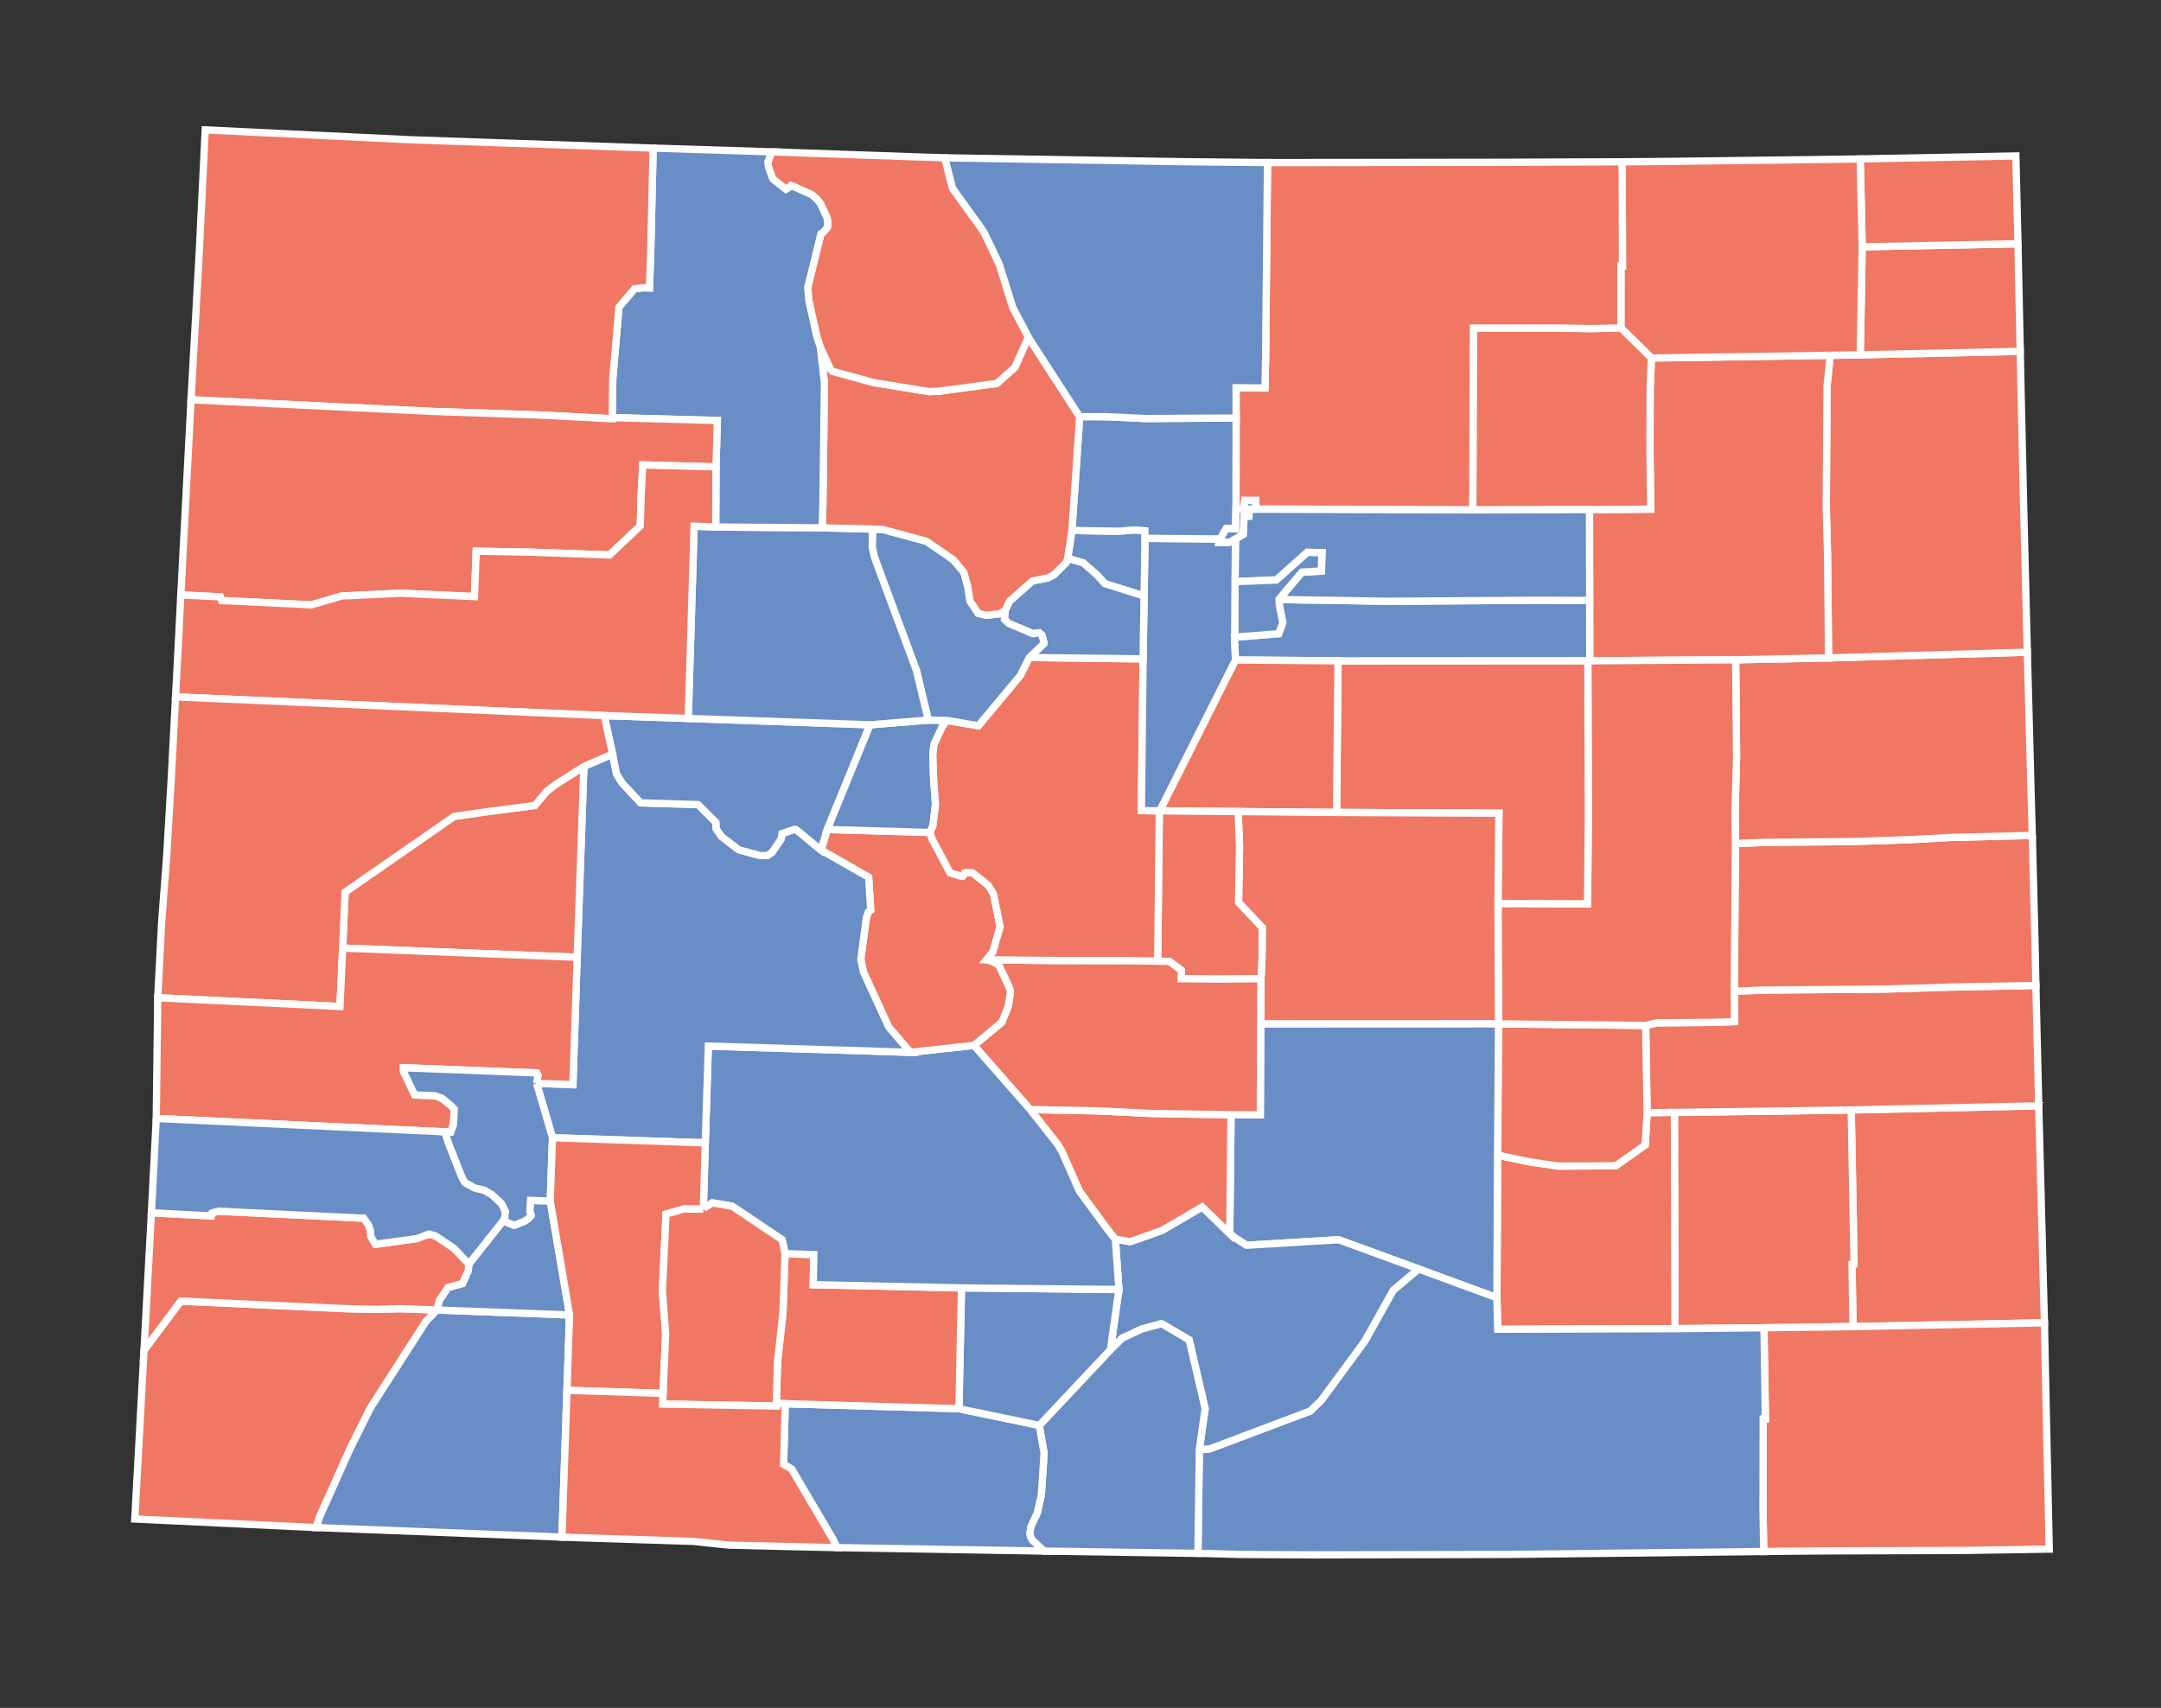<?xml version="1.0" encoding="UTF-8" standalone="no"?>
<!-- Created with Inkscape (http://www.inkscape.org/) -->
<svg
   xmlns:dc="http://purl.org/dc/elements/1.1/"
   xmlns:cc="http://creativecommons.org/ns#"
   xmlns:rdf="http://www.w3.org/1999/02/22-rdf-syntax-ns#"
   xmlns:svg="http://www.w3.org/2000/svg"
   xmlns="http://www.w3.org/2000/svg"
   xmlns:sodipodi="http://sodipodi.sourceforge.net/DTD/sodipodi-0.dtd"
   xmlns:inkscape="http://www.inkscape.org/namespaces/inkscape"
   width="274.928"
   height="217.286"
   id="svg8605"
   sodipodi:version="0.32"
   inkscape:version="0.46"
   version="1.0"
   sodipodi:docname="Colorado_Presidential_Election_Results_by_County,_2008.svg"
   inkscape:output_extension="org.inkscape.output.svg.inkscape">
  <rect width="100%" height="100%" fill="#333333" stroke="none"/>
  <defs
     id="defs8607">
    <linearGradient
       id="linearGradient13400">
      <stop
         style="stop-color:#ffff00;stop-opacity:1;"
         offset="0"
         id="stop13402" />
      <stop
         style="stop-color:#000080;stop-opacity:1;"
         offset="1"
         id="stop13404" />
    </linearGradient>
    <linearGradient
       id="linearGradient15484">
      <stop
         id="stop15486"
         offset="0"
         style="stop-color:#ffff00;stop-opacity:1;" />
      <stop
         id="stop15488"
         offset="1"
         style="stop-color:#008000;stop-opacity:1;" />
    </linearGradient>
    <inkscape:perspective
       sodipodi:type="inkscape:persp3d"
       inkscape:vp_x="0 : 526.18109 : 1"
       inkscape:vp_y="0 : 1000 : 0"
       inkscape:vp_z="744.09448 : 526.18109 : 1"
       inkscape:persp3d-origin="372.04724 : 350.78739 : 1"
       id="perspective8613" />
  </defs>
  <sodipodi:namedview
     id="base"
     pagecolor="#ffffff"
     bordercolor="#666666"
     borderopacity="1.0"
     gridtolerance="10000"
     guidetolerance="10"
     objecttolerance="10"
     inkscape:pageopacity="0.0"
     inkscape:pageshadow="2"
     inkscape:zoom="1.691197"
     inkscape:cx="132.58106"
     inkscape:cy="110.03251"
     inkscape:document-units="px"
     inkscape:current-layer="layer1"
     showgrid="false"
     showguides="true"
     inkscape:guide-bbox="true"
     inkscape:window-width="1280"
     inkscape:window-height="750"
     inkscape:window-x="-8"
     inkscape:window-y="-8" />
  <g
     inkscape:label="Layer 1"
     inkscape:groupmode="layer"
     id="layer1"
     transform="translate(-87.199,-165.554)">
    <path
       style="font-size:12px;fill:#f07763;fill-opacity:1;fill-rule:nonzero;stroke:#ffffff;stroke-width:0.925;stroke-miterlimit:4;stroke-dasharray:none"
       d="M 142.787,332.223 L 141.402,333.667 L 134.466,344.463 L 134.236,344.851 L 131.73,349.902 L 127.831,358.61 L 127.481,359.904 L 104.348,358.812 L 105.519,337.348 L 110.198,331.086 L 131.152,332.052 L 135.101,332.146 L 138.095,332.056 L 142.787,332.223"
       id="CO_Montezuma"
       inkscape:label="Montezuma, CO" />
    <path
       style="font-size:12px;fill:#698dc5;fill-opacity:1;fill-rule:nonzero;stroke:#ffffff;stroke-width:0.925;stroke-miterlimit:4;stroke-dasharray:none"
       d="M 142.787,332.223 L 159.662,332.849 L 158.69,361.114 L 127.481,359.904 L 127.831,358.61 L 131.73,349.902 L 134.236,344.851 L 134.466,344.463 L 141.402,333.667 L 142.787,332.223"
       id="CO_La_Plata"
       inkscape:label="La Plata, CO" />
    <path
       style="font-size:12px;fill:#f07763;fill-opacity:1;fill-rule:nonzero;stroke:#ffffff;stroke-width:0.925;stroke-miterlimit:4;stroke-dasharray:none"
       d="M 322.715,306.771 L 346.573,306.243 L 346.58,306.519 L 347.185,329.691 L 347.297,333.851 L 322.946,334.328 L 322.818,326.4 L 323.062,326.379 L 323.069,325.747 L 322.715,306.771"
       id="CO_Prowers"
       inkscape:label="Prowers, CO" />
    <path
       style="font-size:12px;fill:#f07763;fill-opacity:1;fill-rule:nonzero;stroke:#ffffff;stroke-width:0.925;stroke-miterlimit:4;stroke-dasharray:none"
       d="M 322.715,306.771 L 323.069,325.747 L 323.062,326.379 L 322.818,326.4 L 322.946,334.328 L 311.616,334.486 L 300.299,334.598 L 300.226,307.085 L 322.715,306.771"
       id="CO_Bent"
       inkscape:label="Bent, CO" />
    <path
       style="font-size:12px;fill:#f07763;fill-opacity:1;fill-rule:nonzero;stroke:#ffffff;stroke-width:0.925;stroke-miterlimit:4;stroke-dasharray:none"
       d="M 307.844,291.672 L 311.601,291.516 L 326.949,291.389 L 335.345,291.142 L 346.21,290.928 L 346.573,306.243 L 322.715,306.771 L 300.226,307.085 L 296.75,307.138 L 296.566,296.011 L 298,295.69 L 305.226,295.622 L 307.882,295.53 L 307.844,291.672"
       id="CO_Kiowa"
       inkscape:label="Kiowa, CO" />
    <path
       style="font-size:12px;fill:#f07763;fill-opacity:1;fill-rule:nonzero;stroke:#ffffff;stroke-width:0.925;stroke-miterlimit:4;stroke-dasharray:none"
       d="M 345.754,271.841 L 346.143,287.291 L 346.21,290.928 L 335.345,291.142 L 326.949,291.389 L 311.601,291.516 L 307.844,291.672 L 307.983,272.868 L 311.755,272.728 L 323.102,272.614 L 330.392,272.37 L 335.358,272.1 L 345.754,271.841"
       id="CO_Cheyenne"
       inkscape:label="Cheyenne, CO" />
    <path
       style="font-size:12px;fill:#f07763;fill-opacity:1;fill-rule:nonzero;stroke:#ffffff;stroke-width:0.925;stroke-miterlimit:4;stroke-dasharray:none"
       d="M 308.02,249.498 L 319.835,249.254 L 345.12,248.532 L 345.129,248.788 L 345.642,268.03 L 345.754,271.841 L 335.358,272.1 L 330.392,272.37 L 323.102,272.614 L 311.755,272.728 L 307.983,272.868 L 307.938,268.962 L 308.132,261.88 L 308.02,249.498"
       id="CO_Kit_Carson"
       inkscape:label="Kit Carson, CO" />
    <path
       style="font-size:12px;fill:#f07763;fill-opacity:1;fill-rule:nonzero;stroke:#ffffff;stroke-width:0.925;stroke-miterlimit:4;stroke-dasharray:none"
       d="M 323.863,210.697 L 344.217,210.255 L 344.299,214.264 L 344.644,229.56 L 345.12,248.532 L 319.835,249.254 L 319.7,236.051 L 319.537,230.058 L 319.644,214.614 L 320.05,210.758 L 323.863,210.697"
       id="CO_Yuma"
       inkscape:label="Yuma, CO" />
    <path
       style="font-size:12px;fill:#f07763;fill-opacity:1;fill-rule:nonzero;stroke:#ffffff;stroke-width:0.925;stroke-miterlimit:4;stroke-dasharray:none"
       d="M 289.416,230.386 L 297.215,230.334 L 297.113,223.029 L 297.137,214.933 L 297.3,211.102 L 320.05,210.758 L 319.644,214.614 L 319.537,230.058 L 319.7,236.051 L 319.835,249.254 L 308.02,249.498 L 289.454,249.622 L 289.416,230.386"
       id="CO_Washington"
       inkscape:label="Washington, CO" />
    <path
       style="font-size:12px;fill:#f07763;fill-opacity:1;fill-rule:nonzero;stroke:#ffffff;stroke-width:0.925;stroke-miterlimit:4;stroke-dasharray:none"
       d="M 343.932,196.563 L 343.977,198.871 L 344.217,210.255 L 323.863,210.697 L 324.113,196.958 L 343.932,196.563"
       id="CO_Phillips"
       inkscape:label="Phillips, CO" />
    <path
       style="font-size:12px;fill:#f07763;fill-opacity:1;fill-rule:nonzero;stroke:#ffffff;stroke-width:0.925;stroke-miterlimit:4;stroke-dasharray:none"
       d="M 324.921,185.75 L 343.665,185.396 L 343.932,196.563 L 324.113,196.958 L 323.859,185.78 L 324.921,185.75"
       id="CO_Sedgwick"
       inkscape:label="Sedgwick, CO" />
    <path
       style="font-size:12px;fill:#f07763;fill-opacity:1;fill-rule:nonzero;stroke:#ffffff;stroke-width:0.925;stroke-miterlimit:4;stroke-dasharray:none"
       d="M 293.526,186.14 L 299.845,186.085 L 323.859,185.78 L 324.113,196.958 L 323.863,210.697 L 320.05,210.758 L 297.3,211.102 L 293.416,207.276 L 293.418,199.385 L 293.615,199.381 L 293.583,187.166 L 293.526,186.14"
       id="CO_Logan"
       inkscape:label="Logan, CO" />
    <path
       style="font-size:12px;fill:#f07763;fill-opacity:1;fill-rule:nonzero;stroke:#ffffff;stroke-width:0.925;stroke-miterlimit:4;stroke-dasharray:none"
       d="M 289.416,230.386 L 274.569,230.43 L 274.657,207.291 L 285.43,207.29 L 289.623,207.357 L 293.416,207.276 L 297.3,211.102 L 297.137,214.933 L 297.113,223.029 L 297.215,230.334 L 289.416,230.386"
       id="CO_Morgan"
       inkscape:label="Morgan, CO" />
    <path
       style="font-size:12px;fill:#f07763;fill-opacity:1;fill-rule:nonzero;stroke:#ffffff;stroke-width:0.925;stroke-miterlimit:4;stroke-dasharray:none"
       d="M 311.616,334.486 L 322.946,334.328 L 347.297,333.851 L 347.528,345.127 L 347.91,362.642 L 337.015,362.81 L 318.918,362.873 L 314.503,362.911 L 311.583,362.947 L 311.494,357.416 L 311.519,346.074 L 311.795,346.064 L 311.616,334.486"
       id="CO_Baca"
       inkscape:label="Baca, CO" />
    <path
       style="font-size:12px;fill:#f07763;fill-opacity:1;fill-rule:nonzero;stroke:#ffffff;stroke-width:0.925;stroke-miterlimit:4;stroke-dasharray:none"
       d="M 300.226,307.085 L 300.299,334.598 L 277.741,334.676 L 277.642,330.665 L 277.723,312.451 L 278.577,312.702 L 281.884,313.387 L 285.453,313.91 L 292.76,313.87 L 296.504,311.226 L 296.75,307.138 L 300.226,307.085"
       id="CO_Otero"
       inkscape:label="Otero, CO" />
    <path
       style="font-size:12px;fill:#f07763;fill-opacity:1;fill-rule:nonzero;stroke:#ffffff;stroke-width:0.925;stroke-miterlimit:4;stroke-dasharray:none"
       d="M 277.85,295.82 L 296.566,296.011 L 296.75,307.138 L 296.504,311.226 L 292.76,313.87 L 285.453,313.91 L 281.884,313.387 L 278.577,312.702 L 277.723,312.451 L 277.85,295.82"
       id="CO_Crowley"
       inkscape:label="Crowley, CO" />
    <path
       style="font-size:12px;fill:#f07763;fill-opacity:1;fill-rule:nonzero;stroke:#ffffff;stroke-width:0.925;stroke-miterlimit:4;stroke-dasharray:none"
       d="M 308.02,249.498 L 308.132,261.88 L 307.938,268.962 L 307.983,272.868 L 307.844,291.672 L 307.882,295.53 L 305.226,295.622 L 298,295.69 L 296.566,296.011 L 277.85,295.82 L 277.78,280.497 L 289.172,280.549 L 289.275,269.03 L 289.208,249.612 L 289.454,249.622 L 308.02,249.498"
       id="CO_Lincoln"
       inkscape:label="Lincoln, CO" />
    <path
       style="font-size:12px;fill:#f07763;fill-opacity:1;fill-rule:nonzero;stroke:#ffffff;stroke-width:0.925;stroke-miterlimit:4;stroke-dasharray:none"
       d="M 277.78,280.497 L 277.899,269.017 L 257.239,268.918 L 257.428,249.629 L 289.208,249.612 L 289.275,269.03 L 289.172,280.549 L 277.78,280.497"
       id="CO_Elbert"
       inkscape:label="Elbert, CO" />
    <path
       style="font-size:12px;fill:#698dc5;fill-opacity:1;fill-rule:nonzero;stroke:#ffffff;stroke-width:0.925;stroke-miterlimit:4;stroke-dasharray:none"
       d="M 249.916,241.834 L 252.76,241.876 L 254.978,241.903 L 263.825,242.051 L 282.298,241.922 L 289.44,241.943 L 289.454,249.622 L 289.208,249.612 L 257.428,249.629 L 244.382,249.524 L 244.249,247.07 L 244.261,246.687 L 244.255,246.626 L 244.289,246.623 L 249.895,246.172 L 250.392,244.76 L 249.952,242.506 L 249.954,242.124"
       id="CO_Arapahoe"
       sodipodi:nodetypes="cccccccccccccccccc"
       inkscape:label="Arapahoe, CO" />
    <path
       style="font-size:12px;fill:#f07763;fill-opacity:1;fill-rule:nonzero;stroke:#ffffff;stroke-width:0.925;stroke-miterlimit:4;stroke-dasharray:none"
       d="M 277.772,186.203 L 293.526,186.14 L 293.583,187.166 L 293.615,199.381 L 293.418,199.385 L 293.416,207.276 L 289.623,207.357 L 285.43,207.29 L 274.657,207.291 L 274.569,230.43 L 246.927,230.307 L 246.968,229.22 L 245.561,229.216 L 245.462,230.313 L 244.443,230.328 L 244.46,218.737 L 244.454,214.889 L 248.134,214.914 L 248.213,211.028 L 248.456,186.24 L 277.772,186.203"
       id="CO_Weld"
       sodipodi:nodetypes="ccccccccccccccccccccc"
       inkscape:label="Weld, CO" />
    <path
       style="font-size:12px;fill:#698dc5;fill-opacity:1;fill-rule:nonzero;stroke:#ffffff;stroke-width:0.925;stroke-miterlimit:4;stroke-dasharray:none"
       d="M 246.15,230.34 L 274.569,230.43 L 289.416,230.386 L 289.44,241.943 L 282.298,241.922 L 263.825,242.051 L 254.978,241.903 L 252.76,241.876 L 249.918,241.805 L 252.834,238.372 L 255.328,238.212 L 255.389,235.864 L 253.517,235.814 L 249.593,239.314 L 244.324,239.555 L 244.382,234.117 L 245.362,233.544 L 245.487,231.215 L 246.096,231.237"
       id="CO_Adams"
       sodipodi:nodetypes="ccccccccccccccccccc"
       inkscape:label="Adams, CO" />
    <path
       style="font-size:12px;fill:#698dc5;fill-opacity:1;fill-rule:nonzero;stroke:#ffffff;stroke-width:0.925;stroke-miterlimit:4;stroke-dasharray:none"
       d="M 244.324,239.555 L 249.581,239.349 L 253.541,235.825 L 255.389,235.896 L 255.282,238.194 L 252.83,238.343 L 249.924,241.769 L 249.952,242.506 L 250.392,244.76 L 249.895,246.172 L 244.289,246.623 L 244.287,245.008 L 244.294,244.372 L 244.324,239.555"
       id="CO_Denver"
       sodipodi:nodetypes="cccccccccccccc"
       inkscape:label="Denver, CO" />
    <path
       style="font-size:12px;fill:#f07763;fill-opacity:1;fill-rule:nonzero;stroke:#ffffff;stroke-width:0.925;stroke-miterlimit:4;stroke-dasharray:none"
       d="M 244.382,249.524 L 257.428,249.629 L 257.239,268.918 L 244.718,268.809 L 234.735,268.714 L 244.382,249.524"
       id="CO_Douglas"
       inkscape:label="Douglas, CO" />
    <path
       style="font-size:12px;fill:#f07763;fill-opacity:1;fill-rule:nonzero;stroke:#ffffff;stroke-width:0.925;stroke-miterlimit:4;stroke-dasharray:none"
       d="M 277.78,280.497 L 277.85,295.82 L 247.593,295.832 L 247.621,290.076 L 247.759,287.387 L 247.785,283.567 L 244.772,280.367 L 244.897,273.243 L 244.718,268.809 L 257.239,268.918 L 277.899,269.017 L 277.78,280.497"
       id="CO_El_Paso"
       inkscape:label="El Paso, CO" />
    <path
       style="font-size:12px;fill:#f07763;fill-opacity:1;fill-rule:nonzero;stroke:#ffffff;stroke-width:0.925;stroke-miterlimit:4;stroke-dasharray:none"
       d="M 234.691,268.718 L 234.735,268.714 L 244.718,268.809 L 244.897,273.243 L 244.772,280.367 L 247.785,283.567 L 247.759,287.387 L 247.621,290.076 L 241.916,290.122 L 237.479,290.07 L 237.493,289.007 L 235.965,287.875 L 234.486,287.834 L 234.691,268.718"
       id="CO_Teller"
       inkscape:label="Teller, CO" />
    <path
       style="font-size:12px;fill:#698dc5;fill-opacity:1;fill-rule:nonzero;stroke:#ffffff;stroke-width:0.925;stroke-miterlimit:4;stroke-dasharray:none"
       d="M 247.593,295.832 L 277.85,295.82 L 277.723,312.451 L 277.642,330.665 L 267.663,326.998 L 257.51,323.285 L 245.779,323.986 L 244.282,323.022 L 243.652,322.519 L 243.815,307.378 L 247.539,307.396 L 247.593,295.832"
       id="CO_Pueblo"
       inkscape:label="Pueblo, CO" />
    <path
       style="font-size:12px;fill:#698dc5;fill-opacity:1;fill-rule:nonzero;stroke:#ffffff;stroke-width:0.925;stroke-miterlimit:4;stroke-dasharray:none"
       d="M 267.663,326.998 L 277.642,330.665 L 277.741,334.676 L 300.299,334.598 L 311.616,334.486 L 311.795,346.064 L 311.519,346.074 L 311.494,357.416 L 311.583,362.947 L 279.526,363.316 L 254.324,363.375 L 244.99,363.32 L 239.606,363.178 L 239.782,350.003 L 241.11,349.888 L 253.858,345.084 L 255.238,343.781 L 260.834,336.177 L 264.435,329.724 L 267.663,326.998"
       id="CO_Las_Animas"
       inkscape:label="Las Animas, CO" />
    <path
       style="font-size:12px;fill:#698dc5;fill-opacity:1;fill-rule:nonzero;stroke:#ffffff;stroke-width:0.925;stroke-miterlimit:4;stroke-dasharray:none"
       d="M 229.093,323.217 L 230.966,323.521 L 231.147,323.474 L 235.044,322.091 L 240.158,319.097 L 243.652,322.519 L 244.282,323.022 L 245.779,323.986 L 257.51,323.285 L 267.663,326.998 L 264.435,329.724 L 260.834,336.177 L 255.238,343.781 L 253.858,345.084 L 241.11,349.888 L 239.782,350.003 L 240.516,344.756 L 238.489,336.031 L 235.085,334.015 L 234.868,333.99 L 232.475,334.639 L 229.986,335.792 L 228.468,337.278 L 229.55,329.611 L 229.093,323.217"
       id="CO_Huerfano"
       inkscape:label="Huerfano, CO" />
    <path
       style="font-size:12px;fill:#698dc5;fill-opacity:1;fill-rule:nonzero;stroke:#ffffff;stroke-width:0.925;stroke-miterlimit:4;stroke-dasharray:none"
       d="M 219.416,346.904 L 228.468,337.278 L 229.986,335.792 L 232.475,334.639 L 234.868,333.99 L 235.085,334.015 L 238.489,336.031 L 240.516,344.756 L 239.782,350.003 L 239.606,363.178 L 237.327,363.155 L 220.005,362.892 L 218.53,361.51 L 218.293,361.056 L 218.212,360.66 L 218.352,359.756 L 219.17,358.023 L 219.672,355.798 L 220.029,350.457 L 219.416,346.904"
       id="CO_Costilla"
       inkscape:label="Costilla, CO" />
    <path
       style="font-size:12px;fill:#698dc5;fill-opacity:1;fill-rule:nonzero;stroke:#ffffff;stroke-width:0.925;stroke-miterlimit:4;stroke-dasharray:none"
       d="M 209.198,344.781 L 219.416,346.904 L 220.029,350.457 L 219.672,355.798 L 219.17,358.023 L 218.352,359.756 L 218.212,360.66 L 218.293,361.056 L 218.53,361.51 L 220.005,362.892 L 209.985,362.722 L 193.649,362.45 L 193.228,361.485 L 187.911,352.46 L 186.891,351.871 L 187.104,344.142 L 209.198,344.781"
       id="CO_Conejos"
       inkscape:label="Conejos, CO" />
    <path
       style="font-size:12px;fill:#698dc5;fill-opacity:1;fill-rule:nonzero;stroke:#ffffff;stroke-width:0.925;stroke-miterlimit:4;stroke-dasharray:none"
       d="M 229.55,329.611 L 228.468,337.278 L 219.416,346.904 L 209.198,344.781 L 209.522,329.407 L 229.55,329.611"
       id="CO_Alamosa"
       inkscape:label="Alamosa, CO" />
    <path
       style="font-size:12px;fill:#f07763;fill-opacity:1;fill-rule:nonzero;stroke:#ffffff;stroke-width:0.925;stroke-miterlimit:4;stroke-dasharray:none"
       d="M 187.078,325.049 L 190.736,325.175 L 190.665,328.999 L 209.522,329.407 L 209.198,344.781 L 187.104,344.142 L 185.976,344.086 L 186.111,338.87 L 186.805,332.595 L 187.078,325.049"
       id="CO_Rio_Grande"
       inkscape:label="Rio Grande, CO" />
    <path
       style="font-size:12px;fill:#f07763;fill-opacity:1;fill-rule:nonzero;stroke:#ffffff;stroke-width:0.925;stroke-miterlimit:4;stroke-dasharray:none"
       d="M 218.253,306.713 L 226.795,306.884 L 233.844,307.221 L 243.815,307.378 L 243.652,322.519 L 240.158,319.097 L 235.044,322.091 L 231.147,323.474 L 230.966,323.521 L 229.093,323.217 L 228.091,321.965 L 224.521,317.102 L 222.303,312.075 L 221.759,311.152 L 218.253,306.713"
       id="CO_Custer"
       inkscape:label="Custer, CO" />
    <path
       style="font-size:12px;fill:#f07763;fill-opacity:1;fill-rule:nonzero;stroke:#ffffff;stroke-width:0.925;stroke-miterlimit:4;stroke-dasharray:none"
       d="M 234.486,287.834 L 235.965,287.875 L 237.493,289.007 L 237.479,290.07 L 241.916,290.122 L 247.621,290.076 L 247.539,307.396 L 243.815,307.378 L 233.844,307.221 L 226.795,306.884 L 218.253,306.713 L 211.105,298.555 L 214.666,295.603 L 215.49,293.517 L 215.745,291.829 L 215.74,291.614 L 215.52,291.005 L 214.297,288.416 L 214.177,288.289 L 213.53,287.915 L 212.706,287.661 L 220.625,287.749 L 230.431,287.766 L 234.486,287.834"
       id="CO_Fremont"
       inkscape:label="Fremont, CO" />
    <path
       style="font-size:12px;fill:#698dc5;fill-opacity:1;fill-rule:nonzero;stroke:#ffffff;stroke-width:0.925;stroke-miterlimit:4;stroke-dasharray:none"
       d="M 203.023,299.437 L 211.105,298.555 L 218.253,306.713 L 221.759,311.152 L 222.303,312.075 L 224.521,317.102 L 228.091,321.965 L 229.093,323.217 L 229.55,329.611 L 209.522,329.407 L 190.665,328.999 L 190.736,325.175 L 187.078,325.049 L 186.697,323.276 L 180.736,319.28 L 180.345,319.02 L 177.829,318.591 L 176.821,319.217 L 176.683,319.4 L 176.927,310.958 L 177.317,298.642 L 203.023,299.437"
       id="CO_Saguache"
       inkscape:label="Saguache, CO" />
    <path
       style="font-size:12px;fill:#f07763;fill-opacity:1;fill-rule:nonzero;stroke:#ffffff;stroke-width:0.925;stroke-miterlimit:4;stroke-dasharray:none"
       d="M 192.446,271.086 L 205.53,271.47 L 205.785,272.295 L 208.078,276.602 L 209.501,277.037 L 209.672,277.039 L 209.835,276.827 L 209.913,276.619 L 210.136,276.548 L 210.942,276.595 L 212.94,278.192 L 213.605,279.289 L 214.44,283.448 L 213.531,286.648 L 212.706,287.661 L 213.53,287.915 L 214.177,288.289 L 214.297,288.416 L 215.52,291.005 L 215.74,291.614 L 215.745,291.829 L 215.49,293.517 L 214.666,295.603 L 211.105,298.555 L 203.023,299.437 L 200.269,296.236 L 197.034,289.192 L 196.713,287.605 L 197.433,282.23 L 197.685,281.549 L 197.974,281.34 L 197.707,277.159 L 191.654,273.711 L 192.446,271.086"
       id="CO_Chaffee"
       inkscape:label="Chaffee, CO" />
    <path
       style="font-size:12px;fill:#698dc5;fill-opacity:1;fill-rule:nonzero;stroke:#ffffff;stroke-width:0.925;stroke-miterlimit:4;stroke-dasharray:none"
       d="M 165.132,261.488 L 165.646,264.046 L 166.392,265.215 L 168.698,267.697 L 175.549,267.904 L 176.016,267.929 L 178.285,270.179 L 178.327,271.022 L 179.011,271.994 L 181.187,273.668 L 183.91,274.404 L 184.775,274.408 L 185.388,274.031 L 186.566,272.328 L 186.685,271.608 L 188.241,271.078 L 188.474,271.089 L 191.654,273.711 L 197.707,277.159 L 197.974,281.34 L 197.685,281.549 L 197.433,282.23 L 196.713,287.605 L 197.034,289.192 L 200.269,296.236 L 203.023,299.437 L 177.317,298.642 L 176.927,310.958 L 157.492,310.303 L 155.467,303.381 L 160.085,303.555 L 160.631,287.346 L 161.481,263.069 L 165.132,261.488"
       id="CO_Gunnison"
       inkscape:label="Gunnison, CO" />
    <path
       style="font-size:12px;fill:#698dc5;fill-opacity:1;fill-rule:nonzero;stroke:#ffffff;stroke-width:0.925;stroke-miterlimit:4;stroke-dasharray:none"
       d="M 174.762,256.956 L 197.888,257.768 L 192.446,271.086 L 191.654,273.711 L 188.474,271.089 L 188.241,271.078 L 186.685,271.608 L 186.566,272.328 L 185.388,274.031 L 184.775,274.408 L 183.91,274.404 L 181.187,273.668 L 179.011,271.994 L 178.327,271.022 L 178.285,270.179 L 176.016,267.929 L 175.549,267.904 L 168.698,267.697 L 166.392,265.215 L 165.646,264.046 L 165.132,261.488 L 164.067,256.598 L 174.762,256.956"
       id="CO_Pitkin"
       inkscape:label="Pitkin, CO" />
    <path
       style="font-size:12px;fill:#698dc5;fill-opacity:1;fill-rule:nonzero;stroke:#ffffff;stroke-width:0.925;stroke-miterlimit:4;stroke-dasharray:none"
       d="M 205.301,257.162 L 207.706,257.218 L 207.107,257.959 L 206.016,260.283 L 205.885,261.619 L 205.977,264.674 L 206.217,267.826 L 205.911,270.543 L 205.53,271.47 L 192.446,271.086 L 197.888,257.768 L 205.301,257.162"
       id="CO_Lake"
       inkscape:label="Lake, CO" />
    <path
       style="font-size:12px;fill:#f07763;fill-opacity:1;fill-rule:nonzero;stroke:#ffffff;stroke-width:0.925;stroke-miterlimit:4;stroke-dasharray:none"
       d="M 232.626,249.38 L 232.407,268.682 L 234.691,268.718 L 234.486,287.834 L 230.431,287.766 L 220.625,287.749 L 212.706,287.661 L 213.531,286.648 L 214.44,283.448 L 213.605,279.289 L 212.94,278.192 L 210.942,276.595 L 210.136,276.548 L 209.913,276.619 L 209.835,276.827 L 209.672,277.039 L 209.501,277.037 L 208.078,276.602 L 205.785,272.295 L 205.53,271.47 L 205.911,270.543 L 206.217,267.826 L 205.977,264.674 L 205.885,261.619 L 206.016,260.283 L 207.107,257.959 L 207.706,257.218 L 211.674,257.891 L 217.016,251.477 L 218.146,249.208 L 232.626,249.38"
       id="CO_Park"
       inkscape:label="Park, CO" />
    <path
       style="font-size:12px;fill:#698dc5;fill-opacity:1;fill-rule:nonzero;stroke:#ffffff;stroke-width:0.925;stroke-miterlimit:4;stroke-dasharray:none"
       d="M 244.382,234.117 L 244.353,236.836 L 244.324,239.555 L 244.294,244.372 L 244.287,245.008 L 244.289,246.623 L 244.255,246.626 L 244.261,246.687 L 244.249,247.07 L 244.382,249.524 L 234.735,268.714 L 234.691,268.718 L 232.407,268.682 L 232.626,249.38 L 232.755,241.382 L 232.865,234.041 L 242.384,234.145 L 242.309,234.555 L 243.597,234.573"
       id="CO_Jefferson"
       sodipodi:nodetypes="ccccccccccccccccccc"
       inkscape:label="Jefferson, CO" />
    <path
       style="font-size:12px;fill:#698dc5;fill-opacity:1;fill-rule:nonzero;stroke:#ffffff;stroke-width:0.925;stroke-miterlimit:4;stroke-dasharray:none"
       d="M 223.572,233.04 L 229.431,233.141 L 231.54,232.974 L 232.857,233.076 L 232.865,234.041 L 232.755,241.382 L 227.757,239.811 L 226.767,238.707 L 225.006,237.168 L 223.031,236.597 L 223.572,233.04"
       id="CO_Gilpin"
       inkscape:label="Gilpin, CO" />
    <path
       style="font-size:12px;fill:#698dc5;fill-opacity:1;fill-rule:nonzero;stroke:#ffffff;stroke-width:0.925;stroke-miterlimit:4;stroke-dasharray:none"
       d="M 223.031,236.597 L 225.006,237.168 L 226.767,238.707 L 227.757,239.811 L 232.755,241.382 L 232.626,249.38 L 218.146,249.208 L 219.98,247.462 L 219.99,247.219 L 219.762,246.358 L 219.416,246.066 L 218.624,246.182 L 215.509,244.862 L 214.991,244.357 L 215.074,243.223 L 215.635,242.037 L 218.555,239.461 L 220.536,239.076 L 221.258,238.693 L 222.821,237.172 L 223.031,236.597"
       id="CO_Clear_Creek"
       inkscape:label="Clear Creek, CO" />
    <path
       style="font-size:12px;fill:#698dc5;fill-opacity:1;fill-rule:nonzero;stroke:#ffffff;stroke-width:0.925;stroke-miterlimit:4;stroke-dasharray:none"
       d="M 198.21,232.867 L 199.522,232.922 L 205.07,234.419 L 208.489,236.771 L 209.825,238.364 L 210.343,240.259 L 210.602,242.009 L 211.646,243.579 L 212.651,243.831 L 214.36,243.653 L 215.074,243.223 L 214.991,244.357 L 215.509,244.862 L 218.624,246.182 L 219.416,246.066 L 219.762,246.358 L 219.99,247.219 L 219.98,247.462 L 218.146,249.208 L 217.016,251.477 L 211.674,257.891 L 207.706,257.218 L 205.301,257.162 L 203.79,250.872 L 198.442,236.447 L 198.162,235.166 L 198.21,232.867"
       id="CO_Summit"
       inkscape:label="Summit, CO" />
    <path
       style="font-size:12px;fill:#698dc5;fill-opacity:1;fill-rule:nonzero;stroke:#ffffff;stroke-width:0.925;stroke-miterlimit:4;stroke-dasharray:none"
       d="M 191.794,232.712 L 198.21,232.867 L 198.162,235.166 L 198.442,236.447 L 203.79,250.872 L 205.301,257.162 L 197.888,257.768 L 174.762,256.956 L 175.507,232.497 L 178.259,232.602 L 191.794,232.712"
       id="CO_Eagle"
       inkscape:label="Eagle, CO" />
    <path
       style="font-size:12px;fill:#698dc5;fill-opacity:1;fill-rule:nonzero;stroke:#ffffff;stroke-width:0.925;stroke-miterlimit:4;stroke-dasharray:none"
       d="M 223.572,233.04 L 224.562,218.566 L 227.946,218.572 L 232.907,218.804 L 244.46,218.737 L 244.443,230.328 L 244.372,232.821 L 243.193,232.8 L 242.427,234.118 L 232.865,234.041 L 232.857,233.076 L 231.54,232.974 L 229.431,233.141 L 223.572,233.04"
       id="CO_Boulder"
       sodipodi:nodetypes="cccccccccccccc"
       inkscape:label="Boulder, CO" />
    <path
       style="font-size:12px;fill:#f07763;fill-opacity:1;fill-rule:nonzero;stroke:#ffffff;stroke-width:0.925;stroke-miterlimit:4;stroke-dasharray:none"
       d="M 191.794,232.712 L 191.895,229.394 L 192.089,214.295 L 191.554,209.693 L 192.826,212.459 L 193.114,212.79 L 198.377,214.232 L 205.418,215.379 L 206.798,215.308 L 214.025,214.332 L 216.312,212.288 L 218.028,208.463 L 224.562,218.566 L 223.572,233.04 L 223.031,236.597 L 222.821,237.172 L 221.258,238.693 L 220.536,239.076 L 218.555,239.461 L 215.635,242.037 L 215.074,243.223 L 214.36,243.653 L 212.651,243.831 L 211.646,243.579 L 210.602,242.009 L 210.343,240.259 L 209.825,238.364 L 208.489,236.771 L 205.07,234.419 L 199.522,232.922 L 198.21,232.867 L 191.794,232.712"
       id="CO_Grand"
       inkscape:label="Grand, CO" />
    <path
       style="font-size:12px;fill:#698dc5;fill-opacity:1;fill-rule:nonzero;stroke:#ffffff;stroke-width:0.925;stroke-miterlimit:4;stroke-dasharray:none"
       d="M 207.386,185.631 L 237.471,186.122 L 248.456,186.24 L 248.213,211.028 L 248.134,214.914 L 244.454,214.889 L 244.46,218.737 L 232.907,218.804 L 227.946,218.572 L 224.562,218.566 L 218.028,208.463 L 216.046,204.706 L 214.305,199.15 L 212.449,195.276 L 212.002,194.564 L 208.365,189.518 L 207.386,185.631"
       id="CO_Larimer"
       inkscape:label="Larimer, CO" />
    <path
       style="font-size:12px;fill:#f07763;fill-opacity:1;fill-rule:nonzero;stroke:#ffffff;stroke-width:0.925;stroke-miterlimit:4;stroke-dasharray:none"
       d="M 185.453,184.873 L 203.095,185.491 L 207.386,185.631 L 208.365,189.518 L 212.002,194.564 L 212.449,195.276 L 214.305,199.15 L 216.046,204.706 L 218.028,208.463 L 216.312,212.288 L 214.025,214.332 L 206.798,215.308 L 205.418,215.379 L 198.377,214.232 L 193.114,212.79 L 192.826,212.459 L 191.554,209.693 L 191.097,208.319 L 190.087,203.714 L 189.964,202.119 L 191.64,195.282 L 191.932,195.1 L 192.451,194.502 L 192.509,193.914 L 192.425,193.289 L 191.573,191.44 L 191.123,190.891 L 190.477,190.329 L 188.09,189.26 L 187.837,189.172 L 187.666,189.327 L 187.184,189.642 L 185.516,188.313 L 184.975,186.864 L 184.889,186.178 L 185.311,185.019 L 185.453,184.873"
       id="CO_Jackson"
       inkscape:label="Jackson, CO" />
    <path
       style="font-size:12px;fill:#698dc5;fill-opacity:1;fill-rule:nonzero;stroke:#ffffff;stroke-width:0.925;stroke-miterlimit:4;stroke-dasharray:none"
       d="M 170.294,184.397 L 185.453,184.873 L 185.311,185.019 L 184.889,186.178 L 184.975,186.864 L 185.516,188.313 L 187.184,189.642 L 187.666,189.327 L 187.837,189.172 L 188.09,189.26 L 190.477,190.329 L 191.123,190.891 L 191.573,191.44 L 192.425,193.289 L 192.509,193.914 L 192.451,194.502 L 191.932,195.1 L 191.64,195.282 L 189.964,202.119 L 190.087,203.714 L 191.097,208.319 L 191.554,209.693 L 192.089,214.295 L 191.895,229.394 L 191.794,232.712 L 178.259,232.602 L 178.292,224.96 L 178.463,219.051 L 165.101,218.69 L 165.157,213.779 L 165.942,204.631 L 167.91,202.304 L 168.991,202.167 L 169.826,202.187 L 169.975,198.046 L 170.294,184.397"
       id="CO_Routt"
       inkscape:label="Routt, CO" />
    <path
       style="font-size:12px;fill:#f07763;fill-opacity:1;fill-rule:nonzero;stroke:#ffffff;stroke-width:0.925;stroke-miterlimit:4;stroke-dasharray:none"
       d="M 150.523,183.716 L 170.294,184.397 L 169.975,198.046 L 169.826,202.187 L 168.991,202.167 L 167.91,202.304 L 165.942,204.631 L 165.157,213.779 L 165.101,218.69 L 165.099,218.827 L 164.836,218.822 L 155.777,218.351 L 142.27,217.9 L 111.502,216.416 L 112.562,197.397 L 113.308,182.079 L 139.594,183.344 L 150.523,183.716"
       id="CO_Moffat"
       inkscape:label="Moffat, CO" />
    <path
       style="font-size:12px;fill:#f07763;fill-opacity:1;fill-rule:nonzero;stroke:#ffffff;stroke-width:0.925;stroke-miterlimit:4;stroke-dasharray:none"
       d="M 165.101,218.69 L 178.463,219.051 L 178.292,224.96 L 168.974,224.702 L 168.765,228.705 L 168.658,232.467 L 164.742,236.164 L 154.846,235.809 L 147.786,235.675 L 147.559,241.455 L 138.197,241.027 L 130.64,241.386 L 126.827,242.509 L 115.391,241.956 L 115.228,241.492 L 110.205,241.247 L 111.502,216.416 L 142.27,217.9 L 155.777,218.351 L 164.836,218.822 L 165.099,218.827 L 165.101,218.69"
       id="CO_Rio_Blanco"
       inkscape:label="Rio Blanco, CO" />
    <path
       style="font-size:12px;fill:#f07763;fill-opacity:1;fill-rule:nonzero;stroke:#ffffff;stroke-width:0.925;stroke-miterlimit:4;stroke-dasharray:none"
       d="M 178.292,224.96 L 178.259,232.602 L 175.507,232.497 L 174.762,256.956 L 164.067,256.598 L 109.533,254.216 L 109.839,248.436 L 110.205,241.247 L 115.228,241.492 L 115.391,241.956 L 126.827,242.509 L 130.64,241.386 L 138.197,241.027 L 147.559,241.455 L 147.786,235.675 L 154.846,235.809 L 164.742,236.164 L 168.658,232.467 L 168.765,228.705 L 168.974,224.702 L 178.292,224.96"
       id="CO_Garfield"
       inkscape:label="Garfield, CO" />
    <path
       style="font-size:12px;fill:#f07763;fill-opacity:1;fill-rule:nonzero;stroke:#ffffff;stroke-width:0.925;stroke-miterlimit:4;stroke-dasharray:none"
       d="M 161.481,263.069 L 160.631,287.346 L 130.795,286.174 L 131.105,279.052 L 144.961,269.426 L 148.945,268.855 L 155.246,268.03 L 156.738,266.246 L 157.792,265.431 L 161.481,263.069"
       id="CO_Delta"
       inkscape:label="Delta, CO" />
    <path
       style="font-size:12px;fill:#f07763;fill-opacity:1;fill-rule:nonzero;stroke:#ffffff;stroke-width:0.925;stroke-miterlimit:4;stroke-dasharray:none"
       d="M 109.533,254.216 L 164.067,256.598 L 165.132,261.488 L 161.481,263.069 L 157.792,265.431 L 156.738,266.246 L 155.246,268.03 L 148.945,268.855 L 144.961,269.426 L 131.105,279.052 L 130.795,286.174 L 130.45,293.607 L 107.267,292.492 L 107.771,282.782 L 108.396,274.632 L 108.495,272.929 L 108.973,264.898 L 109.533,254.216"
       id="CO_Mesa"
       inkscape:label="Mesa, CO" />
    <path
       style="font-size:12px;fill:#f07763;fill-opacity:1;fill-rule:nonzero;stroke:#ffffff;stroke-width:0.925;stroke-miterlimit:4;stroke-dasharray:none"
       d="M 130.795,286.174 L 160.631,287.346 L 160.085,303.555 L 155.467,303.381 L 155.653,302.334 L 155.493,302.058 L 138.537,301.401 L 138.534,301.883 L 139.957,304.858 L 142.52,304.958 L 143.457,305.295 L 144.669,306.314 L 144.992,306.655 L 144.886,308.648 L 144.55,309.585 L 143.903,309.559 L 107.078,307.851 L 107.267,292.492 L 130.45,293.607 L 130.795,286.174"
       id="CO_Montrose"
       inkscape:label="Montrose, CO" />
    <path
       style="font-size:12px;fill:#698dc5;fill-opacity:1;fill-rule:nonzero;stroke:#ffffff;stroke-width:0.925;stroke-miterlimit:4;stroke-dasharray:none"
       d="M 151.283,320.781 L 151.741,321.096 L 152.554,321.426 L 152.724,321.411 L 153.839,320.96 L 154.337,320.672 L 154.759,320.219 L 154.767,320.112 L 154.627,319.756 L 154.607,319.525 L 154.701,318.271 L 157.202,318.363 L 159.662,332.849 L 142.787,332.223 L 143.094,330.977 L 144.187,329.36 L 146.035,328.85 L 146.772,327.216 L 146.853,326.365 L 151.283,320.781"
       id="CO_San_Juan"
       inkscape:label="San Juan, CO" />
    <path
       style="font-size:12px;fill:#f07763;fill-opacity:1;fill-rule:nonzero;stroke:#ffffff;stroke-width:0.925;stroke-miterlimit:4;stroke-dasharray:none"
       d="M 146.853,326.365 L 146.772,327.216 L 146.035,328.85 L 144.187,329.36 L 143.094,330.977 L 142.787,332.223 L 138.095,332.056 L 135.101,332.146 L 131.152,332.052 L 110.198,331.086 L 105.519,337.348 L 106.46,319.849 L 114.072,320.253 L 114.176,319.875 L 114.987,319.652 L 133.472,320.542 L 134.065,321.366 L 134.309,322.055 L 134.377,322.848 L 134.956,323.86 L 140.298,323.125 L 141.755,322.552 L 142.623,322.802 L 144.961,324.373 L 146.853,326.365"
       id="CO_Dolores"
       inkscape:label="Dolores, CO" />
    <path
       style="font-size:12px;fill:#698dc5;fill-opacity:1;fill-rule:nonzero;stroke:#ffffff;stroke-width:0.925;stroke-miterlimit:4;stroke-dasharray:none"
       d="M 107.078,307.851 L 143.903,309.559 L 143.9,309.887 L 144.337,311.191 L 145.926,315.221 L 146.259,315.885 L 146.478,316.082 L 147.624,316.707 L 148.783,316.963 L 149.739,317.509 L 150.992,318.664 L 151.515,319.699 L 151.402,320.538 L 151.283,320.781 L 146.853,326.365 L 144.961,324.373 L 142.623,322.802 L 141.755,322.552 L 140.298,323.125 L 134.956,323.86 L 134.377,322.848 L 134.309,322.055 L 134.065,321.366 L 133.472,320.542 L 114.987,319.652 L 114.176,319.875 L 114.072,320.253 L 106.46,319.849 L 107.078,307.851"
       id="CO_San_Miguel"
       inkscape:label="San Miguel, CO" />
    <path
       style="font-size:12px;fill:#698dc5;fill-opacity:1;fill-rule:nonzero;stroke:#ffffff;stroke-width:0.925;stroke-miterlimit:4;stroke-dasharray:none"
       d="M 155.467,303.381 L 157.492,310.303 L 157.202,318.363 L 154.701,318.271 L 154.607,319.525 L 154.627,319.756 L 154.767,320.112 L 154.759,320.219 L 154.337,320.672 L 153.839,320.96 L 152.724,321.411 L 152.554,321.426 L 151.741,321.096 L 151.283,320.781 L 151.402,320.538 L 151.515,319.699 L 150.992,318.664 L 149.739,317.509 L 148.783,316.963 L 147.624,316.707 L 146.478,316.082 L 146.259,315.885 L 145.926,315.221 L 144.337,311.191 L 143.9,309.887 L 143.903,309.559 L 144.55,309.585 L 144.886,308.648 L 144.992,306.655 L 144.669,306.314 L 143.457,305.295 L 142.52,304.958 L 139.957,304.858 L 138.534,301.883 L 138.537,301.401 L 155.493,302.058 L 155.653,302.334 L 155.467,303.381"
       id="CO_Ouray"
       inkscape:label="Ouray, CO" />
    <path
       style="font-size:12px;fill:#f07763;fill-opacity:1;fill-rule:nonzero;stroke:#ffffff;stroke-width:0.925;stroke-miterlimit:4;stroke-dasharray:none"
       d="M 157.492,310.303 L 176.927,310.958 L 176.683,319.4 L 174.231,319.361 L 171.932,320.02 L 171.471,329.833 L 171.885,335.213 L 171.557,342.832 L 159.332,342.438 L 159.662,332.849 L 157.202,318.363 L 157.492,310.303"
       id="CO_Hinsdale"
       inkscape:label="Hinsdale, CO" />
    <path
       style="font-size:12px;fill:#f07763;fill-opacity:1;fill-rule:nonzero;stroke:#ffffff;stroke-width:0.925;stroke-miterlimit:4;stroke-dasharray:none"
       d="M 176.683,319.4 L 176.821,319.217 L 177.829,318.591 L 180.345,319.02 L 180.736,319.28 L 186.697,323.276 L 187.078,325.049 L 186.805,332.595 L 186.111,338.87 L 185.976,344.086 L 185.976,344.441 L 171.503,344.189 L 171.557,342.832 L 171.885,335.213 L 171.471,329.833 L 171.932,320.02 L 174.231,319.361 L 176.683,319.4"
       id="CO_Mineral"
       inkscape:label="Mineral, CO" />
    <path
       style="font-size:12px;fill:#f07763;fill-opacity:1;fill-rule:nonzero;stroke:#ffffff;stroke-width:0.925;stroke-miterlimit:4;stroke-dasharray:none"
       d="M 159.332,342.438 L 171.557,342.832 L 171.503,344.189 L 185.976,344.441 L 185.976,344.086 L 187.104,344.142 L 186.891,351.871 L 187.911,352.46 L 193.228,361.485 L 193.649,362.45 L 188.747,362.345 L 179.953,362.135 L 175.422,361.66 L 160.804,361.192 L 158.69,361.114 L 159.332,342.438"
       id="CO_Archuleta"
       inkscape:label="Archuleta, CO" />
    <path
       style="fill:#698dc5;fill-opacity:1;fill-rule:evenodd;stroke:#ffffff;stroke-width:0.925;stroke-linecap:butt;stroke-linejoin:miter;stroke-miterlimit:4;stroke-dasharray:none;stroke-opacity:1"
       d="M 242.307,234.537 L 242.422,234.135 L 243.201,232.811 L 244.406,232.843 L 244.448,230.337 L 245.474,230.317 L 245.569,229.227 L 246.936,229.231 L 246.922,230.328 L 246.138,230.327 L 246.093,231.224 L 245.47,231.21 L 245.346,233.546 L 243.62,234.546 L 242.307,234.537 z"
       id="CO_Broomfield"
       sodipodi:nodetypes="ccccccccccccccc"
       inkscape:label="Broomfield, CO" />
  </g>
</svg>

